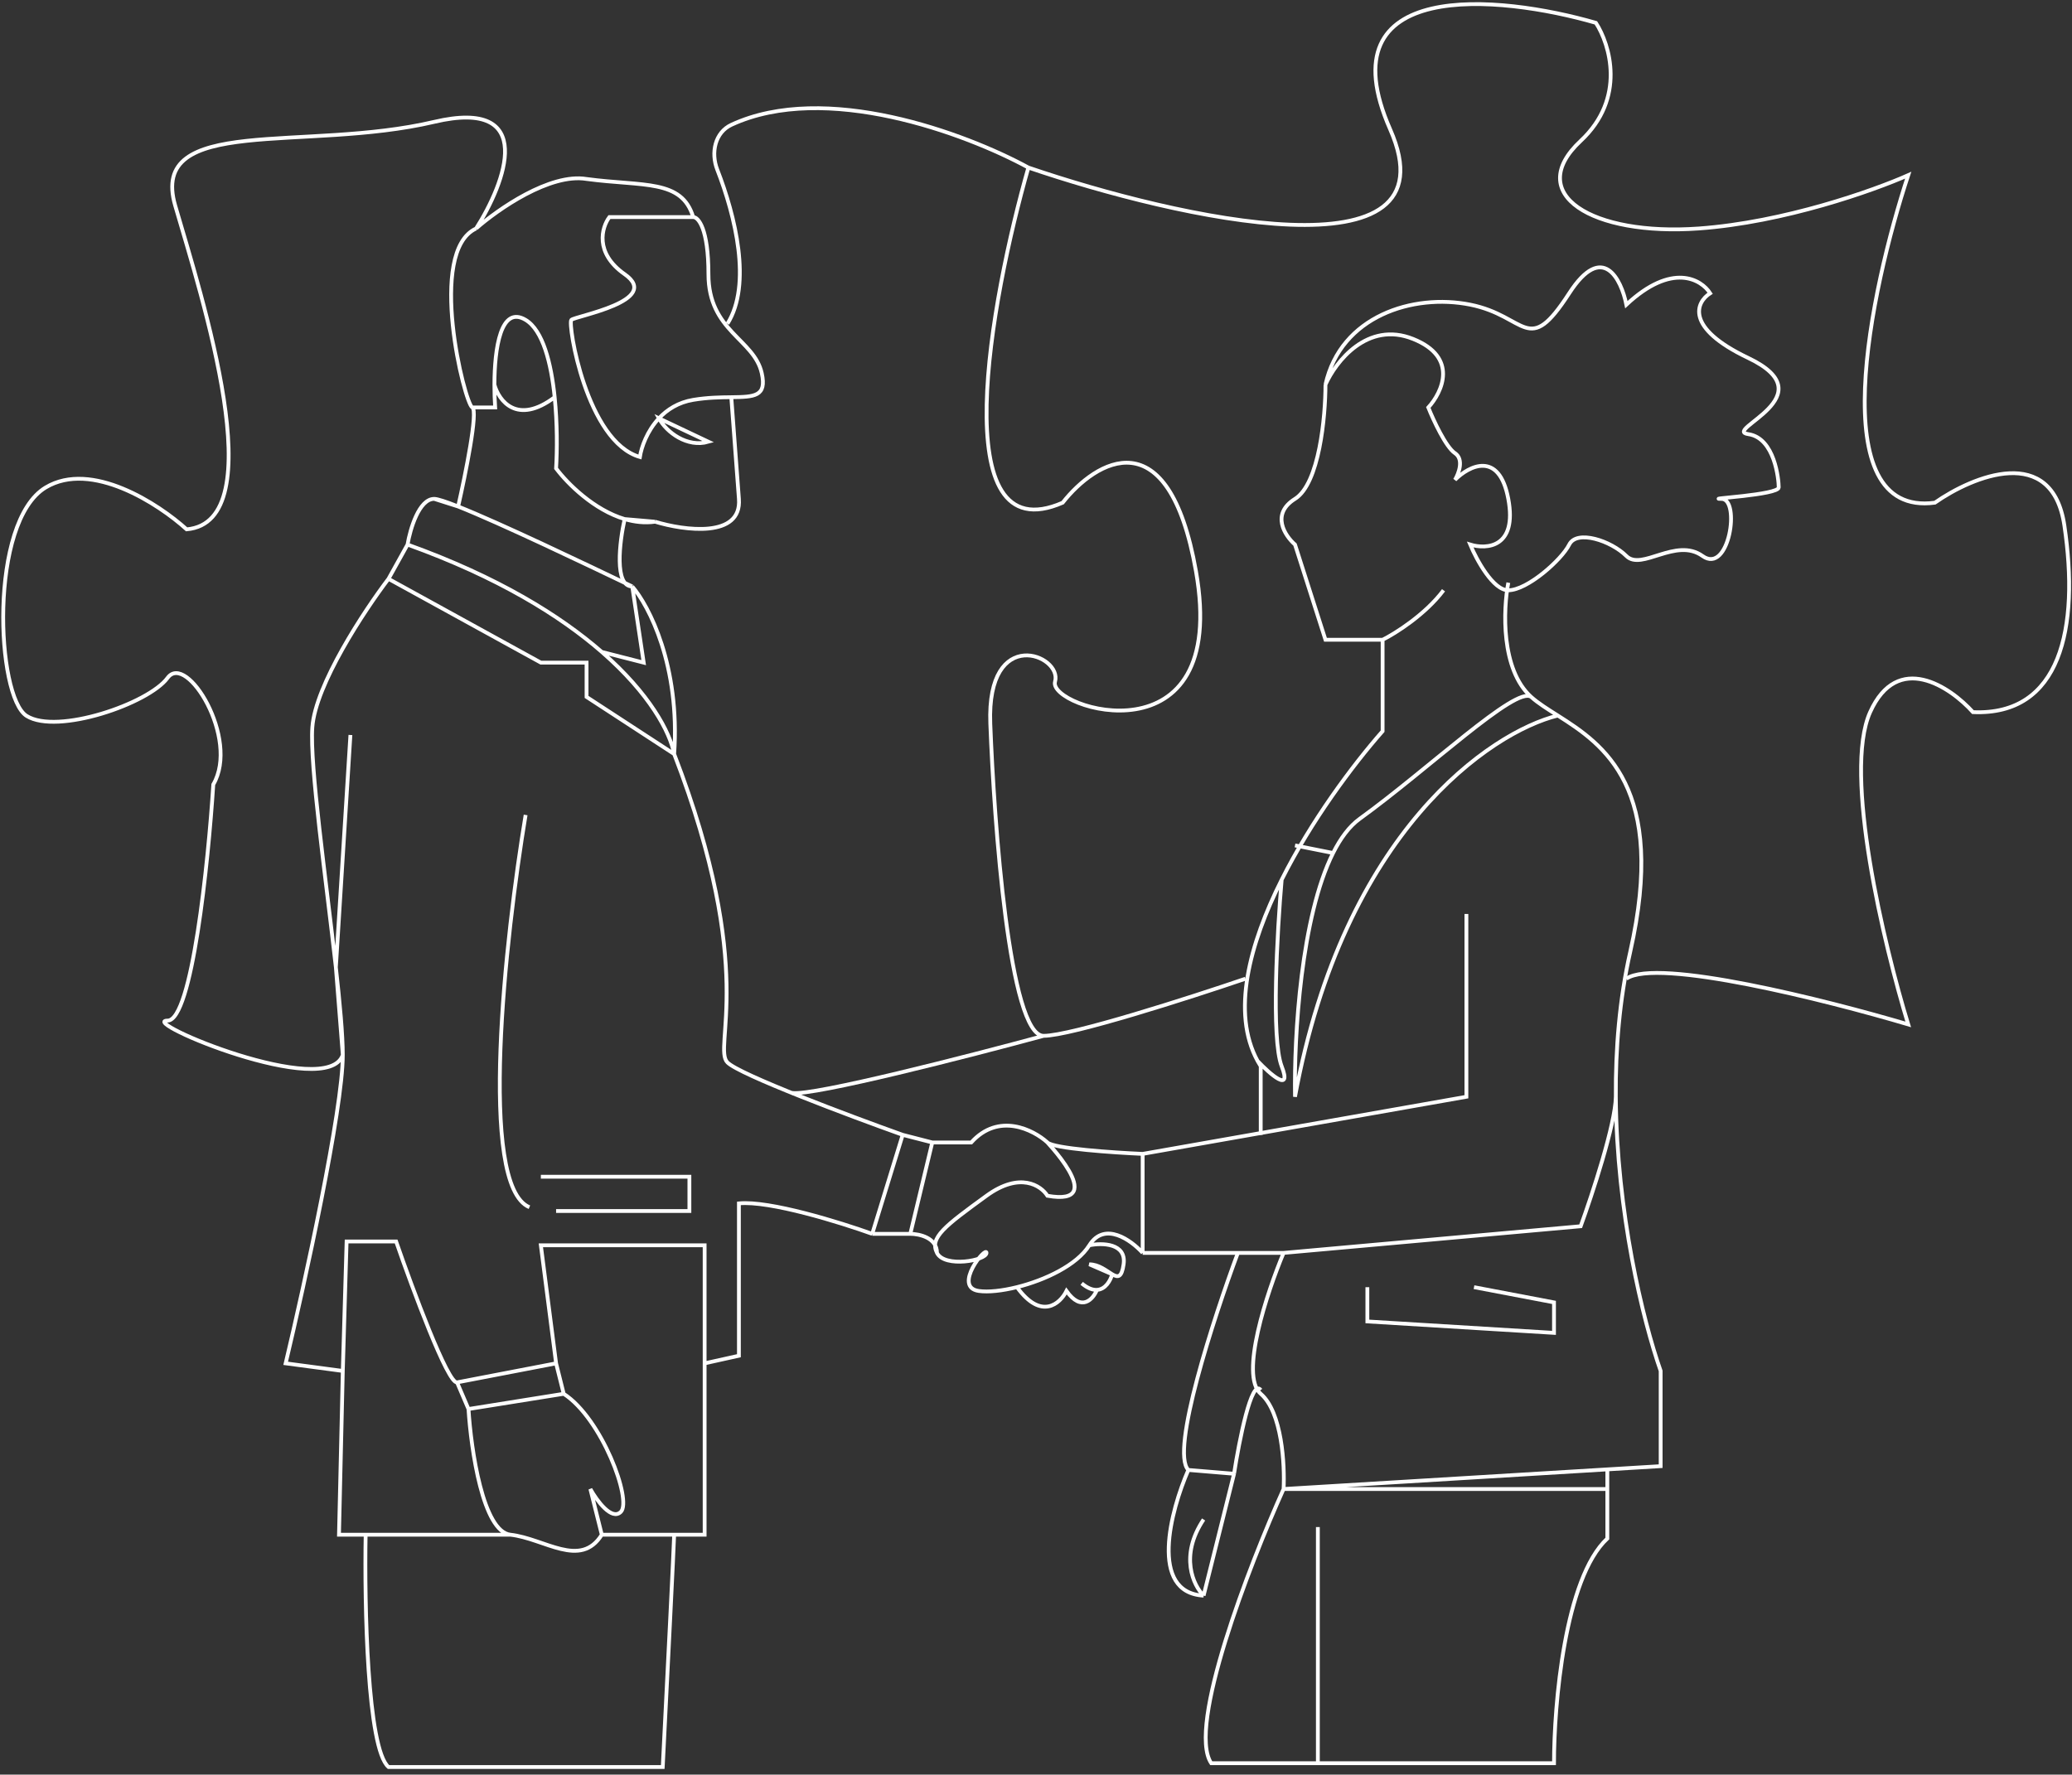 <?xml version="1.0" encoding="UTF-8"?> <svg xmlns="http://www.w3.org/2000/svg" width="272" height="233" viewBox="0 0 272 233" fill="none"><rect x="0" y="0" width="272" height="233" fill="#333333" stroke="none"/><path d="M179.5 169V173.5L204 175V171L193.5 169" stroke="white" stroke-width="0.5"></path><path d="M162.5 164.5C159.334 173 153.6 190.6 156 193M156 193L162 193.5M156 193C153.667 198.333 150.8 209.1 158 209.5M162 193.5C162.667 189.167 164.3 180.9 165.5 182.5M162 193.5L158 209.5M158 209.5C156.667 208.167 154.8 204.3 158 199.5" stroke="white" stroke-width="0.5"></path><path d="M198.001 76.5C197.334 80 197.001 87.9 201.001 91.5M201.001 91.5C201.922 92.329 203.15 93.091 204.501 93.947M201.001 91.5C199.001 90.012 187.501 101 178.501 107.5C177.138 108.484 175.981 110.045 175.001 111.997M168.501 195.5C168.668 192.333 168.301 185.4 165.501 183C162.701 180.6 166.334 169.666 168.501 164.5M168.501 195.5L211.001 192.924M168.501 195.5H211.001M168.501 195.5C164.001 205.5 155.801 226.7 159.001 231.5H173.001M168.501 164.5H150.001M168.501 164.5L207.501 161C209.016 156.833 212.06 147.6 212.114 144M150.001 164.5V151.5M150.001 164.5C148.501 162.833 145 160.3 143 163.5M150.001 151.5L192.501 144V120M150.001 151.5C146.167 151.333 138.301 150.8 137.501 150M212.114 144C212.069 137.701 212.593 131.217 214.001 125C218.895 103.383 210.482 97.736 204.501 93.947M212.114 144C212.224 159.18 215.645 173.286 218.001 180V192.5L211.001 192.924M204.501 93.947C195.667 96.131 176.401 109.2 170.001 144C169.866 135.893 170.804 120.358 175.001 111.997M170.001 111L175.001 111.997M211.001 192.924V195.5M211.001 195.5V202C205.401 207.2 204.001 223.833 204.001 231.5H173.001M173.001 231.5V200.5M137.501 150C136.501 149 146.001 158.5 137.501 157C136.667 155.666 133.901 153.8 129.501 157C124.001 161 122.001 162.5 123.001 164.5M137.501 150C135.667 148.333 131.1 146 127.5 150H122.383M123.001 164.5C124.001 166.5 129.501 165.5 129.501 164.5C129.501 163.5 125 169 128.5 169.5C129.717 169.674 131.538 169.485 133.5 168.997M123.001 164.5C123.001 162.5 120.667 162 119.5 162M143 163.5C144.667 163.166 147.9 163.2 147.5 166C147.249 167.761 146.754 167.75 146 167.304M143 163.5C141.369 166.109 137.184 168.081 133.5 168.997M122.383 150L119.5 162M122.383 150L118.5 149M119.5 162H114.5M114.5 162L118.5 149M114.5 162C110.334 160.5 101 157.6 97 158V178L92.5 179M118.5 149C111.5 146.5 97.1 141.1 95.5 139.5C93.5 137.5 99.5 127.5 88.5 99M146 167.304C145.257 166.864 144.261 166 143 166L146 167.304ZM146 167.304C145.776 168.132 145.13 169.292 144 169.354M142 168.5C142.786 169.155 143.451 169.385 144 169.354M144 169.354C143.5 170.569 142 172.3 140 169.5C139.167 171.165 136.7 173.394 133.5 168.997M92.5 179V163.5H71L73 179M92.5 179V201.5H88.5M73 179L74 183M73 179L60 181.5M74 183L61.5 185M74 183C79 186.231 83 197 81.5 198.5C80.3 199.7 78.334 197 77.5 195.5L79 201.5M61.5 185L60 181.5M61.5 185C61.834 190.333 63.4 201.1 67 201.5M60 181.5C58.8 181.731 54.167 169.263 52 163H45.5L45 180M79 201.5C76.191 206 71.5 202 67 201.5M79 201.5H88.5M67 201.5H48M88.5 99L77 91.5V87H71L51 76M88.5 99C87.964 96.14 85.301 91.087 79 85.596M88.5 99C89.3 87.4 85.167 79.5 83 77M53.5 71.5L51 76M53.5 71.5C53.834 69.5 55 65.5 57 65.5M53.5 71.5C65.375 75.767 73.549 80.845 79 85.596M51 76C47.834 80.166 41.4 89.9 41 95.5C40.646 100.462 42.804 115.474 44.09 127M57 65.5C57.443 65.5 58.569 65.875 60.142 66.5M57 65.5L60.142 66.5M83 77L84.5 87L79 85.596M83 77C76.769 74.014 65.684 68.703 60.142 66.5M83 77C80.6 77 81.334 71.102 82 68.153M45 138.5C45 145.7 40 168.5 37.5 179L45 180M45 138.5C45 135.88 44.619 131.734 44.09 127M45 138.5L44.09 127M45 138.5C43.001 144.5 18 134 22 134C25.2 134 27.333 113.333 28 103C31.5 97 24.5 85.596 22 89C19.5 92.404 7.5 96.5 3.5 94C-0.5 91.5 -1.5 68.5 6 64C12 60.4 20.833 66.166 24.5 69.5C36 68.5 26.5 39 23 27C19.5 15 40 20 57 16C70.6 12.8 66.334 24 62.5 30M45 180L44.5 201.5H48M44.09 127L46 96.5M69 107C66.334 123 62.7 155.7 69.5 158.5M48 201.5C47.834 210.666 48.2 229.6 51 232H87C87.5 222.166 88.5 202.3 88.5 201.5M60.142 66.5C61.095 62.333 62.8 53.9 62 53.5M62 53.5C61 53 56 33 62.5 30M62 53.5H65C64.939 52.611 64.9 51.578 64.903 50.5M62.5 30C65.334 27.5 72.2 22.7 77 23.5C84.5 24.5 89.5 23.5 91 28.5M91 28.5H80C79 29.833 78 33.2 82 36C87 39.5 75.5 41.5 75 42C74.5 42.5 77 58 84 60C84.198 58.716 84.934 56.6 86.5 54.923M91 28.5C91.667 28.5 93 30 93 36C93 43.5 99 44.5 100 49C100.684 52.076 99.031 52.115 96 52.151M86 68.5C89.834 69.666 97.4 70.7 97 65.5C96.6 60.3 96.167 54.434 96 52.151M86 68.5C84.64 68.694 83.291 68.538 82 68.153M86 68.5L82 68.153M96 52.151C94.597 52.167 92.899 52.183 91 52.5C89.045 52.826 87.577 53.771 86.5 54.923M64.903 50.5C64.914 45.718 65.736 40.041 69 42C71.266 43.359 72.355 47.669 72.813 52.151M64.903 50.5C65.477 52.6 67.863 55.871 72.813 52.151M72.813 52.151C73.164 55.582 73.145 59.115 73 61.5C74.514 63.519 77.977 66.951 82 68.153M86.5 54.923C87.51 56.782 90.224 58.8 93 58L86.5 54.923Z" stroke="white" stroke-width="0.5"></path><path d="M71 154.5H90.5V159H73" stroke="white" stroke-width="0.5"></path><path d="M181.5 84V96C177.528 100.517 172.116 107.799 168.251 115.5M181.5 84C183.167 83.167 187.1 80.7 189.5 77.5M181.5 84H174L170 71.5C168.667 70.333 166.8 67.5 170 65.5C173.2 63.5 174 54.667 174 50.5M165.5 149V140C165.356 139.772 165.219 139.541 165.091 139.305M174 50.5C175.333 47.5 179.5 42.1 185.5 44.5C191.5 46.9 189.333 51.5 187.5 53.5C188.167 55.167 189.8 58.7 191 59.5C192.2 60.3 191.5 62.167 191 63C192.833 61.167 196.8 59.1 198 65.5C199.2 71.9 195.167 72.167 193 71.5C193.833 73.5 196 77.5 198 77.5C200.5 77.5 205 73.5 206 71.5C207 69.5 211.5 71 213.5 73C215.5 75 220 70.5 223.5 73C227 75.5 228.5 65.5 226 65.5C223.5 65.5 233.5 65 233.5 64C233.5 63 233 57.5 229.5 57C226 56.5 240 52 229.5 47C221.1 43 222.667 39.667 224.5 38.5C223.333 36.667 219.5 34.4 213.5 40C212.833 36.667 210.4 31.7 206 38.5C200.5 47 200.5 41.5 193 40C185.5 38.5 176 41.5 174 50.5ZM168.251 115.5C167.668 122.167 166.852 136.4 168.251 140C169.65 143.6 166.728 141.037 165.091 139.305M168.251 115.5C164.002 123.968 161.624 132.943 165.091 139.305" stroke="white" stroke-width="0.5"></path><path d="M135 22C154.5 28.667 191.3 37 182.5 17C173.7 -3 196.833 -0.667 209.5 3C211.333 5.833 213.5 12.9 207.5 18.5C200 25.5 209 31 223 30C234.2 29.2 246 25 250.5 23C245.5 38.166 239.2 68 254 66C259 62.5 269.4 58.2 271 69C273 82.5 270.5 94 259 93.5C256 90.166 249.1 85.5 245.5 93.5C241.9 101.5 247.333 124.167 250.5 134.5C239.833 131.333 217.5 125.7 213.5 128.5M135 22C130 39.5 123.9 72.8 139.5 66C143.833 60.5 153.4 54.6 157 75C161.5 100.5 137.5 93 138.5 89.5C139.5 86 129.5 82 130 95C130.5 108 132.5 136 137 136M135 22C126.676 17.46 108.321 10.693 96.031 16.375C93.856 17.381 93.29 20.043 94.16 22.276C96.53 28.355 98.727 37.337 95.5 42.5M137 136C140.6 136 156.167 131 163.5 128.5M137 136C127.167 138.667 106.8 143.9 104 143.5" stroke="white" stroke-width="0.5"></path></svg> 